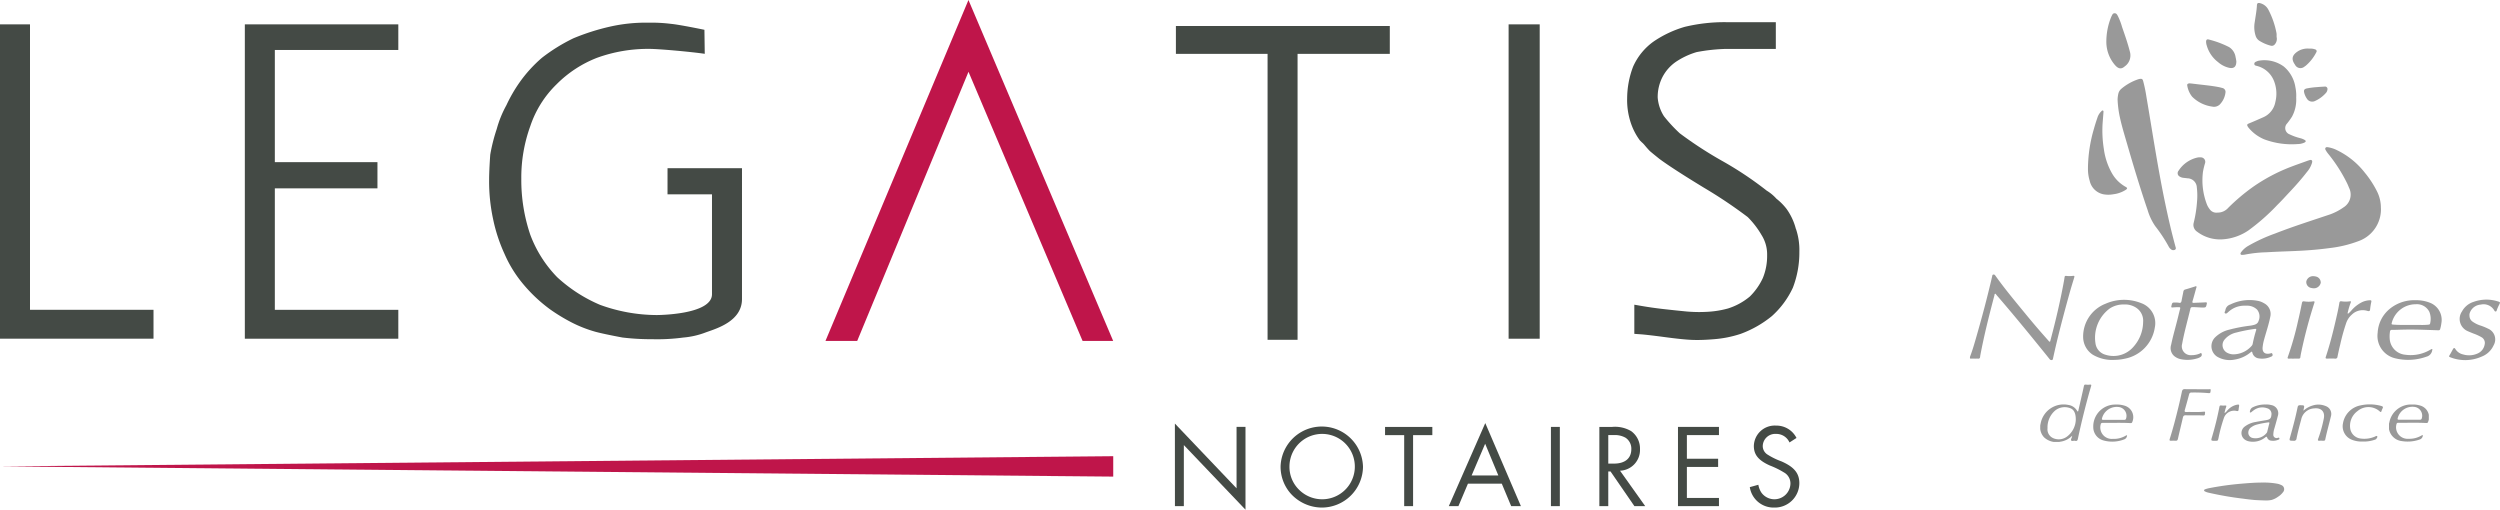 <svg xmlns="http://www.w3.org/2000/svg" xmlns:xlink="http://www.w3.org/1999/xlink" width="294.289" height="60" viewBox="0 0 294.289 60">
  <defs>
    <clipPath id="clip-path">
      <rect id="Rectangle_1081" data-name="Rectangle 1081" width="62.413" height="58.593" fill="none"/>
    </clipPath>
    <clipPath id="clip-path-2">
      <rect id="Rectangle_1052" data-name="Rectangle 1052" width="16.538" height="12.685" fill="none"/>
    </clipPath>
    <clipPath id="clip-path-3">
      <rect id="Rectangle_1053" data-name="Rectangle 1053" width="15.842" height="9.669" fill="none"/>
    </clipPath>
    <clipPath id="clip-path-4">
      <rect id="Rectangle_1054" data-name="Rectangle 1054" width="6.857" height="20.176" fill="none"/>
    </clipPath>
    <clipPath id="clip-path-5">
      <rect id="Rectangle_1055" data-name="Rectangle 1055" width="6.89" height="9.869" fill="none"/>
    </clipPath>
    <clipPath id="clip-path-6">
      <rect id="Rectangle_1056" data-name="Rectangle 1056" width="12.321" height="10.069" fill="none"/>
    </clipPath>
    <clipPath id="clip-path-7">
      <rect id="Rectangle_1057" data-name="Rectangle 1057" width="8.48" height="7.069" fill="none"/>
    </clipPath>
    <clipPath id="clip-path-8">
      <rect id="Rectangle_1058" data-name="Rectangle 1058" width="7.197" height="7.063" fill="none"/>
    </clipPath>
    <clipPath id="clip-path-9">
      <rect id="Rectangle_1059" data-name="Rectangle 1059" width="4.605" height="9.915" fill="none"/>
    </clipPath>
    <clipPath id="clip-path-10">
      <rect id="Rectangle_1060" data-name="Rectangle 1060" width="7.523" height="7.028" fill="none"/>
    </clipPath>
    <clipPath id="clip-path-11">
      <rect id="Rectangle_1061" data-name="Rectangle 1061" width="9.421" height="2.135" fill="none"/>
    </clipPath>
    <clipPath id="clip-path-12">
      <rect id="Rectangle_1062" data-name="Rectangle 1062" width="5.985" height="7.119" fill="none"/>
    </clipPath>
    <clipPath id="clip-path-13">
      <rect id="Rectangle_1063" data-name="Rectangle 1063" width="4.257" height="8.672" fill="none"/>
    </clipPath>
    <clipPath id="clip-path-14">
      <rect id="Rectangle_1064" data-name="Rectangle 1064" width="2.844" height="6.489" fill="none"/>
    </clipPath>
    <clipPath id="clip-path-15">
      <rect id="Rectangle_1065" data-name="Rectangle 1065" width="5.378" height="6.873" fill="none"/>
    </clipPath>
    <clipPath id="clip-path-16">
      <rect id="Rectangle_1066" data-name="Rectangle 1066" width="6.008" height="6.754" fill="none"/>
    </clipPath>
    <clipPath id="clip-path-17">
      <rect id="Rectangle_1067" data-name="Rectangle 1067" width="2.633" height="5.052" fill="none"/>
    </clipPath>
    <clipPath id="clip-path-18">
      <rect id="Rectangle_1068" data-name="Rectangle 1068" width="3.165" height="6.751" fill="none"/>
    </clipPath>
    <clipPath id="clip-path-19">
      <rect id="Rectangle_1069" data-name="Rectangle 1069" width="4.514" height="2.746" fill="none"/>
    </clipPath>
    <clipPath id="clip-path-20">
      <rect id="Rectangle_1070" data-name="Rectangle 1070" width="4.904" height="4.258" fill="none"/>
    </clipPath>
    <clipPath id="clip-path-21">
      <rect id="Rectangle_1071" data-name="Rectangle 1071" width="4.847" height="6.077" fill="none"/>
    </clipPath>
    <clipPath id="clip-path-22">
      <rect id="Rectangle_1072" data-name="Rectangle 1072" width="4.468" height="4.394" fill="none"/>
    </clipPath>
    <clipPath id="clip-path-23">
      <rect id="Rectangle_1073" data-name="Rectangle 1073" width="3.564" height="3.378" fill="none"/>
    </clipPath>
    <clipPath id="clip-path-24">
      <rect id="Rectangle_1074" data-name="Rectangle 1074" width="4.684" height="4.372" fill="none"/>
    </clipPath>
    <clipPath id="clip-path-25">
      <rect id="Rectangle_1075" data-name="Rectangle 1075" width="4.686" height="4.366" fill="none"/>
    </clipPath>
    <clipPath id="clip-path-26">
      <rect id="Rectangle_1076" data-name="Rectangle 1076" width="4.734" height="4.376" fill="none"/>
    </clipPath>
    <clipPath id="clip-path-27">
      <rect id="Rectangle_1077" data-name="Rectangle 1077" width="2.826" height="2.296" fill="none"/>
    </clipPath>
    <clipPath id="clip-path-28">
      <rect id="Rectangle_1078" data-name="Rectangle 1078" width="3.269" height="4.267" fill="none"/>
    </clipPath>
    <clipPath id="clip-path-29">
      <rect id="Rectangle_1079" data-name="Rectangle 1079" width="2.76" height="1.77" fill="none"/>
    </clipPath>
    <clipPath id="clip-path-30">
      <rect id="Rectangle_1080" data-name="Rectangle 1080" width="1.712" height="1.424" fill="none"/>
    </clipPath>
  </defs>
  <g id="logo" transform="translate(2170 -1097)">
    <path id="Tracé_603" data-name="Tracé 603" d="M321.965,10.4h10.791V44.064h3.531V10.4h10.858V7.126h-25.18Z" transform="translate(-2353.543 1092.938)" fill="#444a45"/>
    <path id="Tracé_604" data-name="Tracé 604" d="M0,6.673v37H18.07v-3.4H3.531V6.673Z" transform="translate(-2170 1093.195)" fill="#444a45"/>
    <path id="Tracé_605" data-name="Tracé 605" d="M67.033,43.677H85.1v-3.4H70.564v-14.3h12.08V22.893H70.564V9.687H85.1V6.673H67.033Z" transform="translate(-2208.212 1093.195)" fill="#444a45"/>
    <path id="Tracé_606" data-name="Tracé 606" d="M242.851,0,226.019,40.132h3.736l13.1-31.681,13.224,31.2.208.485h3.6Z" transform="translate(-2298.848 1097)" fill="#bf154a"/>
    <rect id="Rectangle_1050" data-name="Rectangle 1050" width="3.66" height="37.004" transform="translate(-1992.413 1099.868)" fill="#444a45"/>
    <path id="Tracé_607" data-name="Tracé 607" d="M465.383,30.415a7.07,7.07,0,0,0-1.1-2.363,6.769,6.769,0,0,0-1.191-1.2,5.057,5.057,0,0,0-1.144-.95,40.9,40.9,0,0,0-5.245-3.5,46.313,46.313,0,0,1-4.991-3.25,17.581,17.581,0,0,1-1.86-2.01,4.754,4.754,0,0,1-.737-2.194,5.116,5.116,0,0,1,.563-2.421,4.991,4.991,0,0,1,1.538-1.761,8.888,8.888,0,0,1,2.477-1.172,20.949,20.949,0,0,1,3.479-.376h5.848V6.07h-5.848a20,20,0,0,0-4.88.552,12.9,12.9,0,0,0-3.673,1.735,7.233,7.233,0,0,0-2.4,2.95,10.643,10.643,0,0,0-.7,3.7,8.445,8.445,0,0,0,.35,2.662,7.385,7.385,0,0,0,1.152,2.322l.2.2a2.767,2.767,0,0,1,.389.4c.257.306.459.529.578.646.047.047.415.356,1.139.934,1.012.747,2.711,1.85,5.2,3.367a54.937,54.937,0,0,1,5.181,3.471,10.251,10.251,0,0,1,1.637,2.127,4.25,4.25,0,0,1,.651,2.35,6.85,6.85,0,0,1-.5,2.693,7.391,7.391,0,0,1-1.538,2.189,7.542,7.542,0,0,1-2.555,1.4,11.142,11.142,0,0,1-2.319.389,16.721,16.721,0,0,1-2.581-.031q-1.319-.128-2.734-.288c-.929-.106-1.754-.226-2.472-.35l-.934-.161v3.432l.739.052c.592.044,1.51.153,2.763.319q1.942.264,3.061.329c.262.015.545.023.846.023.578,0,1.23-.031,1.951-.091a13.155,13.155,0,0,0,3.142-.625,12.682,12.682,0,0,0,3.694-2.1,10.325,10.325,0,0,0,2.467-3.336,11.5,11.5,0,0,0,.765-4.234,7.751,7.751,0,0,0-.4-2.687" transform="translate(-2423.978 1093.54)" fill="#444a45"/>
    <path id="Tracé_608" data-name="Tracé 608" d="M154.923,26.425h5.235V38.18c0,2.452-6.507,2.452-6.507,2.452a19.665,19.665,0,0,1-6.668-1.2,17.553,17.553,0,0,1-5.045-3.253,14.333,14.333,0,0,1-3.17-5,20.033,20.033,0,0,1-1.056-6.589,17.751,17.751,0,0,1,1.059-6.2,12.323,12.323,0,0,1,3.1-4.929,13.714,13.714,0,0,1,4.752-3.11A17.6,17.6,0,0,1,152.747,9.3c1.224,0,5.049.356,6.559.581l-.038-2.828s-2.944-.61-3.945-.7a18.631,18.631,0,0,0-2.641-.138,19.17,19.17,0,0,0-4.56.472,26.318,26.318,0,0,0-4.267,1.362,20.755,20.755,0,0,0-3.715,2.3,16.037,16.037,0,0,0-2.657,2.931,17.41,17.41,0,0,0-1.525,2.651,12.7,12.7,0,0,0-1.138,2.8,20.587,20.587,0,0,0-.765,3.022c-.091,1.315-.132,2.3-.132,2.962a21.141,21.141,0,0,0,.467,4.615,19,19,0,0,0,1.344,4.1,14.538,14.538,0,0,0,2.244,3.611,17.763,17.763,0,0,0,3.115,2.915,21.343,21.343,0,0,0,2.558,1.554,15.056,15.056,0,0,0,2.82,1.1c.659.174,1.688.394,3.139.666a28.485,28.485,0,0,0,3.528.2,23.055,23.055,0,0,0,3.637-.195,9.657,9.657,0,0,0,2.7-.625c1.3-.461,4.215-1.323,4.215-3.909V23.346h-8.765Z" transform="translate(-2246.346 1093.454)" fill="#444a45"/>
    <path id="Tracé_609" data-name="Tracé 609" d="M131.045,127.309,0,126.107l131.045-1.2Z" transform="translate(-2170 1025.795)" fill="#bf154a"/>
    <path id="Tracé_610" data-name="Tracé 610" d="M321.689,115.974l7.259,7.622v-7.23H330v9.747l-7.257-7.608v7.188h-1.049Z" transform="translate(-2353.386 1030.886)" fill="#444a45"/>
    <path id="Tracé_611" data-name="Tracé 611" d="M360.326,121.352a4.858,4.858,0,0,1-4.894,4.825,4.976,4.976,0,0,1-3.608-1.636,4.773,4.773,0,0,1-1.2-3.245,4.853,4.853,0,0,1,9.7.055m-8.655-.055a3.756,3.756,0,0,0,1.188,2.839,3.848,3.848,0,1,0-1.188-2.839" transform="translate(-2369.879 1030.571)" fill="#444a45"/>
    <path id="Tracé_612" data-name="Tracé 612" d="M382.529,126.213h-1.048v-8.362h-2.252v-.965h5.566v.965h-2.266Z" transform="translate(-2386.187 1030.367)" fill="#444a45"/>
    <path id="Tracé_613" data-name="Tracé 613" d="M398.938,122.976l-1.119,2.643h-1.132l4.293-9.776,4.195,9.776h-1.146l-1.105-2.643Zm2.028-4.7-1.594,3.734h3.146Z" transform="translate(-2396.14 1030.961)" fill="#444a45"/>
    <rect id="Rectangle_1051" data-name="Rectangle 1051" width="1.049" height="9.327" transform="translate(-1987.432 1147.253)" fill="#444a45"/>
    <path id="Tracé_614" data-name="Tracé 614" d="M443.307,126.213h-1.273l-2.812-4.084h-.265v4.084h-1.049v-9.327h1.51a3.732,3.732,0,0,1,2.237.5,2.522,2.522,0,0,1,1.036,2.112,2.442,2.442,0,0,1-2.35,2.544Zm-3.692-5.006c1.314,0,2.056-.615,2.056-1.706a1.538,1.538,0,0,0-.685-1.343,2.555,2.555,0,0,0-1.413-.307h-.615v3.356Z" transform="translate(-2419.639 1030.367)" fill="#444a45"/>
    <path id="Tracé_615" data-name="Tracé 615" d="M460.479,117.851v2.783h3.678v.965h-3.678v3.65h3.776v.964h-4.824v-9.327h4.824v.965Z" transform="translate(-2431.907 1030.367)" fill="#444a45"/>
    <path id="Tracé_616" data-name="Tracé 616" d="M483.768,118.514a1.688,1.688,0,0,0-1.608-1.007,1.462,1.462,0,0,0-1.539,1.441,1.181,1.181,0,0,0,.587,1.006,8.188,8.188,0,0,0,1.609.784c1.5.657,2.112,1.4,2.112,2.572a2.885,2.885,0,0,1-2.965,2.867,2.827,2.827,0,0,1-2.867-2.405l1.007-.279a2.356,2.356,0,0,0,.377.951,1.889,1.889,0,0,0,3.4-1.077,1.474,1.474,0,0,0-.769-1.328,9.974,9.974,0,0,0-1.65-.811c-1.343-.6-1.889-1.273-1.889-2.294a2.459,2.459,0,0,1,2.615-2.405,2.644,2.644,0,0,1,2.406,1.454Z" transform="translate(-2443.118 1030.571)" fill="#444a45"/>
    <g id="Groupe_779" data-name="Groupe 779" transform="translate(-1938.124 1097.346)">
      <g id="Groupe_778" data-name="Groupe 778" transform="translate(0 0)" clip-path="url(#clip-path)">
        <g id="Groupe_693" data-name="Groupe 693" transform="translate(31.863 16.969)" opacity="0.4">
          <g id="Groupe_692" data-name="Groupe 692">
            <g id="Groupe_691" data-name="Groupe 691" clip-path="url(#clip-path-2)">
              <path id="Tracé_617" data-name="Tracé 617" d="M629.984,47.48a3.98,3.98,0,0,1-2.7,3.884,14.078,14.078,0,0,1-3.37.8c-1.5.206-3.013.307-4.528.363-.972.036-1.945.074-2.917.13a15.049,15.049,0,0,0-2.485.272,1.678,1.678,0,0,1-.3.032c-.078,0-.171.018-.216-.069s0-.171.055-.243a2.723,2.723,0,0,1,.81-.731,19.5,19.5,0,0,1,3.188-1.47c2.041-.8,4.128-1.462,6.2-2.16a6.533,6.533,0,0,0,1.844-.91,1.771,1.771,0,0,0,.661-2.317c-.073-.184-.146-.368-.235-.544a18.336,18.336,0,0,0-2.228-3.468,3.024,3.024,0,0,1-.261-.379c-.056-.093-.117-.2-.043-.308s.2-.083.3-.069a3.6,3.6,0,0,1,1.02.33,9.248,9.248,0,0,1,3.293,2.648,11.573,11.573,0,0,1,1.43,2.182,4.292,4.292,0,0,1,.475,2.032" transform="translate(-613.448 -40.274)"/>
            </g>
          </g>
        </g>
        <g id="Groupe_696" data-name="Groupe 696" transform="translate(24.469 18.168)" opacity="0.4">
          <g id="Groupe_695" data-name="Groupe 695">
            <g id="Groupe_694" data-name="Groupe 694" clip-path="url(#clip-path-3)">
              <path id="Tracé_618" data-name="Tracé 618" d="M600.909,49.573a1.636,1.636,0,0,0,1.279-.546,23.128,23.128,0,0,1,2.985-2.517,20.619,20.619,0,0,1,4.4-2.321c.622-.239,1.252-.457,1.878-.684.09-.033.18-.064.271-.09s.219-.085.312.006.049.22.02.332a2.9,2.9,0,0,1-.576,1.028c-.65.841-1.352,1.635-2.082,2.407-.467.495-.92,1.005-1.409,1.479a24.435,24.435,0,0,1-3.4,3,6.083,6.083,0,0,1-3.082,1.057,4.46,4.46,0,0,1-2.965-.9.956.956,0,0,1-.4-1.061,14.514,14.514,0,0,0,.387-2.448,7.945,7.945,0,0,0-.02-1.688,1.119,1.119,0,0,0-1.1-1.089c-.152-.022-.305-.036-.458-.055a1.013,1.013,0,0,1-.455-.149.446.446,0,0,1-.142-.683,3.585,3.585,0,0,1,2.207-1.555,1.55,1.55,0,0,1,.415-.025.525.525,0,0,1,.5.686,8.421,8.421,0,0,0-.246,1.024,7.892,7.892,0,0,0,.476,3.859,2.3,2.3,0,0,0,.311.529.943.943,0,0,0,.889.408" transform="translate(-596.25 -43.062)"/>
            </g>
          </g>
        </g>
        <g id="Groupe_699" data-name="Groupe 699" transform="translate(17.396 8.932)" opacity="0.4">
          <g id="Groupe_698" data-name="Groupe 698">
            <g id="Groupe_697" data-name="Groupe 697" clip-path="url(#clip-path-4)">
              <path id="Tracé_619" data-name="Tracé 619" d="M579.8,24.045a3.651,3.651,0,0,1,.1-.767,1.084,1.084,0,0,1,.343-.527,6.076,6.076,0,0,1,1.978-1.116.975.975,0,0,1,.192-.046c.256-.034.326.009.4.261a16.865,16.865,0,0,1,.375,1.806c.713,4.171,1.336,8.359,2.2,12.5.36,1.728.753,3.449,1.219,5.152.038.139.116.291-.056.393a.409.409,0,0,1-.471-.061.9.9,0,0,1-.265-.319,17.534,17.534,0,0,0-1.583-2.4,6.6,6.6,0,0,1-.891-1.876c-.887-2.6-1.676-5.231-2.44-7.869-.322-1.111-.664-2.218-.891-3.354a12.117,12.117,0,0,1-.208-1.78" transform="translate(-579.799 -21.578)"/>
            </g>
          </g>
        </g>
        <g id="Groupe_702" data-name="Groupe 702" transform="translate(32.652 6.768)" opacity="0.4">
          <g id="Groupe_701" data-name="Groupe 701">
            <g id="Groupe_700" data-name="Groupe 700" clip-path="url(#clip-path-5)">
              <path id="Tracé_620" data-name="Tracé 620" d="M621.052,20.9a4.193,4.193,0,0,1-.493,2.266,8.9,8.9,0,0,1-.574.8.782.782,0,0,0,.286,1.278,6.4,6.4,0,0,0,1.259.453,2.186,2.186,0,0,1,.51.2c.184.11.179.218-.012.317a1.928,1.928,0,0,1-.811.178,9.2,9.2,0,0,1-3.907-.551,4.776,4.776,0,0,1-1.844-1.35,1.1,1.1,0,0,1-.1-.142c-.131-.209-.108-.289.119-.382.556-.227,1.105-.47,1.654-.713a2.422,2.422,0,0,0,1.454-1.781,4.07,4.07,0,0,0-.158-2.523,2.928,2.928,0,0,0-2.01-1.757c-.131-.037-.293-.047-.3-.233s.14-.245.274-.3a.969.969,0,0,1,.293-.088,3.862,3.862,0,0,1,2.912.7,3.965,3.965,0,0,1,1.359,2.443,4.865,4.865,0,0,1,.093,1.181" transform="translate(-615.284 -16.547)"/>
            </g>
          </g>
        </g>
        <g id="Groupe_705" data-name="Groupe 705" transform="translate(0 31.971)" opacity="0.4">
          <g id="Groupe_704" data-name="Groupe 704">
            <g id="Groupe_703" data-name="Groupe 703" clip-path="url(#clip-path-6)">
              <path id="Tracé_621" data-name="Tracé 621" d="M539.914,85.066c-.132,0-.264-.007-.4,0-.188.013-.212-.065-.151-.223.27-.7.478-1.415.685-2.132.7-2.42,1.35-4.851,1.915-7.306.021-.092.012-.216.153-.237.124-.019.183.062.245.149,1.126,1.583,2.375,3.069,3.606,4.57.827,1.008,1.678,2,2.544,2.97.019.022.037.046.058.066.058.053.1.16.178.146s.076-.13.095-.2c.608-2.278,1.145-4.572,1.57-6.891.032-.172.057-.346.085-.519.017-.1.066-.145.181-.133a3.11,3.11,0,0,0,.789,0c.193-.029.211.032.16.2-.195.637-.392,1.274-.569,1.916-.7,2.526-1.376,5.057-1.927,7.62-.018.082-.038.157-.139.172a.269.269,0,0,1-.266-.117q-.473-.593-.952-1.181c-1.738-2.146-3.491-4.279-5.3-6.369-.045-.052-.078-.153-.156-.134s-.066.122-.084.189c-.619,2.342-1.213,4.691-1.661,7.073-.011.058-.017.116-.024.174-.015.138-.079.21-.23.2s-.278,0-.417,0" transform="translate(-539.337 -75.167)"/>
            </g>
          </g>
        </g>
        <g id="Groupe_708" data-name="Groupe 708" transform="translate(13.333 34.948)" opacity="0.4">
          <g id="Groupe_707" data-name="Groupe 707">
            <g id="Groupe_706" data-name="Groupe 706" clip-path="url(#clip-path-7)">
              <path id="Tracé_622" data-name="Tracé 622" d="M574.093,89.159a4.515,4.515,0,0,1-2.618-.618,2.508,2.508,0,0,1-1.117-2.019,4.141,4.141,0,0,1,2.654-3.978,5.406,5.406,0,0,1,4.173-.066,2.5,2.5,0,0,1,1.609,2.878,4.406,4.406,0,0,1-3.534,3.665,5.619,5.619,0,0,1-1.166.138m1.075-6.52a2.944,2.944,0,0,0-1.66.456,4.275,4.275,0,0,0-1.705,4.079,1.612,1.612,0,0,0,1.173,1.378,3.1,3.1,0,0,0,3.328-.961,4.428,4.428,0,0,0,1.113-2.893,1.824,1.824,0,0,0-.732-1.616,2.38,2.38,0,0,0-1.518-.444" transform="translate(-570.348 -82.091)"/>
            </g>
          </g>
        </g>
        <g id="Groupe_711" data-name="Groupe 711" transform="translate(28.448 34.97)" opacity="0.4">
          <g id="Groupe_710" data-name="Groupe 710">
            <g id="Groupe_709" data-name="Groupe 709" clip-path="url(#clip-path-8)">
              <path id="Tracé_623" data-name="Tracé 623" d="M609.435,82.81a2.759,2.759,0,0,0-1.942.74c-.116.092-.242.264-.394.151-.115-.086.031-.239.046-.365a.822.822,0,0,1,.58-.666,5.16,5.16,0,0,1,3.316-.415,2.19,2.19,0,0,1,.649.264,1.417,1.417,0,0,1,.736,1.617c-.173.885-.469,1.738-.707,2.606a5.18,5.18,0,0,0-.193.99c-.045.605.329.836.9.7.106-.025.2-.1.256.074a.2.2,0,0,1-.131.292,2.449,2.449,0,0,1-1.476.216.877.877,0,0,1-.754-.677c-.038-.152-.082-.134-.184-.055a3.889,3.889,0,0,1-1.914.876,2.922,2.922,0,0,1-2.053-.35,1.468,1.468,0,0,1-.233-2.27,3.556,3.556,0,0,1,1.636-.9,18.434,18.434,0,0,1,2.521-.48c.072-.01.144-.023.216-.038.324-.067.639-.154.745-.524a1.284,1.284,0,0,0-.181-1.327,1.667,1.667,0,0,0-1.068-.459,3,3,0,0,0-.373,0m-1.388,5.73a2.907,2.907,0,0,0,2.209-1.018.52.52,0,0,0,.113-.258,14.6,14.6,0,0,1,.394-1.55c.058-.172-.018-.193-.157-.17a18.448,18.448,0,0,0-2.192.432,2.457,2.457,0,0,0-1.392.859,1.016,1.016,0,0,0,.324,1.511,1.631,1.631,0,0,0,.7.194" transform="translate(-605.507 -82.142)"/>
            </g>
          </g>
        </g>
        <g id="Groupe_714" data-name="Groupe 714" transform="translate(13.906 12.661)" opacity="0.4">
          <g id="Groupe_713" data-name="Groupe 713">
            <g id="Groupe_712" data-name="Groupe 712" clip-path="url(#clip-path-9)">
              <path id="Tracé_624" data-name="Tracé 624" d="M571.686,36.988a16.969,16.969,0,0,1,.709-4.6c.117-.431.256-.856.4-1.28a1.776,1.776,0,0,1,.466-.761c.052-.049.1-.123.185-.089s.069.123.065.193c-.029.431-.066.861-.1,1.291a13.524,13.524,0,0,0,.146,3.042,7.862,7.862,0,0,0,.978,2.9,4.189,4.189,0,0,0,1.579,1.552c.227.125.233.21.021.357a3.5,3.5,0,0,1-1.479.521,3.2,3.2,0,0,1-1.158,0,2.071,2.071,0,0,1-1.61-1.595,4.735,4.735,0,0,1-.2-1.531" transform="translate(-571.682 -30.252)"/>
            </g>
          </g>
        </g>
        <g id="Groupe_717" data-name="Groupe 717" transform="translate(48.003 34.993)" opacity="0.4">
          <g id="Groupe_716" data-name="Groupe 716">
            <g id="Groupe_715" data-name="Groupe 715" clip-path="url(#clip-path-10)">
              <path id="Tracé_625" data-name="Tracé 625" d="M655.425,82.2a4.359,4.359,0,0,1,1.74.3,2.163,2.163,0,0,1,1.332,2.42,3.938,3.938,0,0,1-.138.665.182.182,0,0,1-.2.154q-.965-.035-1.931-.066-1.35-.045-2.7,0c-.278.01-.556.018-.835.016a.208.208,0,0,0-.244.21,3.809,3.809,0,0,0-.023.942,2.016,2.016,0,0,0,1.84,1.775,4.5,4.5,0,0,0,2.877-.558c.045-.025.089-.05.135-.073s.093-.062.141-.025.01.1,0,.142a.9.9,0,0,1-.673.742,6.4,6.4,0,0,1-3.7.187A2.708,2.708,0,0,1,651,86.028a3.9,3.9,0,0,1,1.426-2.816,4.525,4.525,0,0,1,2.995-1.014m-.528,2.91c.433,0,.741,0,1.049,0a7.709,7.709,0,0,0,1.031-.031c.088-.013.177-.022.2-.138a2.245,2.245,0,0,0-.091-1.379,1.638,1.638,0,0,0-1.6-.887,2.911,2.911,0,0,0-2.827,2.212c-.046.184.053.172.17.182.731.062,1.463.033,2.07.042" transform="translate(-650.991 -82.197)"/>
            </g>
          </g>
        </g>
        <g id="Groupe_720" data-name="Groupe 720" transform="translate(27.581 56.458)" opacity="0.4">
          <g id="Groupe_719" data-name="Groupe 719">
            <g id="Groupe_718" data-name="Groupe 718" clip-path="url(#clip-path-11)">
              <path id="Tracé_626" data-name="Tracé 626" d="M610.371,132.125a8.6,8.6,0,0,1,1.727.134,1.72,1.72,0,0,1,.458.152.522.522,0,0,1,.218.851,2.106,2.106,0,0,1-.58.531,2.346,2.346,0,0,1-1.432.465,24.752,24.752,0,0,1-2.646-.234,38.854,38.854,0,0,1-4.089-.705,1.648,1.648,0,0,1-.415-.141c-.056-.031-.131-.055-.123-.137s.074-.109.135-.13a3.345,3.345,0,0,1,.4-.116,35.064,35.064,0,0,1,3.892-.541c.795-.068,1.59-.131,2.454-.129" transform="translate(-603.489 -132.123)"/>
            </g>
          </g>
        </g>
        <g id="Groupe_723" data-name="Groupe 723" transform="translate(56.428 34.926)" opacity="0.4">
          <g id="Groupe_722" data-name="Groupe 722">
            <g id="Groupe_721" data-name="Groupe 721" clip-path="url(#clip-path-12)">
              <path id="Tracé_627" data-name="Tracé 627" d="M672.98,83.916a.825.825,0,0,0,.363.713,3.388,3.388,0,0,0,.983.478,6.8,6.8,0,0,1,.831.345,1.375,1.375,0,0,1,.662,1.964,2.557,2.557,0,0,1-1.426,1.337,4.758,4.758,0,0,1-3.6.1c-.265-.1-.26-.106-.113-.349.125-.206.232-.423.352-.633.1-.172.182-.18.285-.015a1.432,1.432,0,0,0,.914.635,2.444,2.444,0,0,0,1.675-.1,1.406,1.406,0,0,0,.858-1.067.77.77,0,0,0-.375-.862,5.285,5.285,0,0,0-.9-.415c-.23-.093-.464-.181-.69-.285a1.564,1.564,0,0,1-.7-2.34,2.361,2.361,0,0,1,1.341-1.112,4.438,4.438,0,0,1,2.886-.059c.282.087.285.107.157.362a4.584,4.584,0,0,0-.289.664c-.022.07-.04.147-.13.159s-.134-.065-.175-.136a1.449,1.449,0,0,0-1.59-.675,1.468,1.468,0,0,0-1.274.944.823.823,0,0,0-.052.345" transform="translate(-670.585 -82.04)"/>
            </g>
          </g>
        </g>
        <g id="Groupe_726" data-name="Groupe 726" transform="translate(23.655 33.344)" opacity="0.4">
          <g id="Groupe_725" data-name="Groupe 725">
            <g id="Groupe_724" data-name="Groupe 724" clip-path="url(#clip-path-13)">
              <path id="Tracé_628" data-name="Tracé 628" d="M598.016,80.871c-.366-.01-.73-.053-1.1-.044a.214.214,0,0,0-.245.187c-.327,1.381-.722,2.746-.975,4.145a1.044,1.044,0,0,0,1.075,1.321,2.452,2.452,0,0,0,.965-.174c.077-.028.192-.139.243-.018a.3.3,0,0,1-.086.378,1.364,1.364,0,0,1-.44.2,3.89,3.89,0,0,1-1.953.078,1.767,1.767,0,0,1-.758-.38,1.249,1.249,0,0,1-.343-1.291c.232-1.111.558-2.2.824-3.3.077-.32.156-.64.239-.959.034-.133,0-.188-.145-.182a6.89,6.89,0,0,0-.724.032c-.138.02-.2-.01-.159-.18.108-.41.1-.413.523-.4a1.712,1.712,0,0,1,.35.025c.212.052.291-.037.325-.234.062-.36.145-.717.211-1.077a.289.289,0,0,1,.231-.254c.366-.1.728-.223,1.093-.332.067-.02.146-.08.205-.025s0,.136-.018.2c-.141.508-.277,1.017-.428,1.522-.051.17-.016.221.162.212.446-.025.893-.03,1.338-.059.164-.011.211.019.171.19-.1.424-.092.426-.585.419" transform="translate(-594.358 -78.361)"/>
            </g>
          </g>
        </g>
        <g id="Groupe_729" data-name="Groupe 729" transform="translate(16.074 1.212)" opacity="0.4">
          <g id="Groupe_728" data-name="Groupe 728">
            <g id="Groupe_727" data-name="Groupe 727" clip-path="url(#clip-path-14)">
              <path id="Tracé_629" data-name="Tracé 629" d="M576.724,6.862a7.763,7.763,0,0,1,.553-2.756,1.042,1.042,0,0,1,.045-.1c.088-.165.142-.382.376-.381s.311.2.4.363a7.341,7.341,0,0,1,.475,1.25c.342.989.69,1.974.943,2.993a1.579,1.579,0,0,1-.637,1.657c-.4.353-.738.273-1.1-.12a4.184,4.184,0,0,1-1.054-2.905" transform="translate(-576.724 -3.624)"/>
            </g>
          </g>
        </g>
        <g id="Groupe_732" data-name="Groupe 732" transform="translate(41.9 35.001)" opacity="0.4">
          <g id="Groupe_731" data-name="Groupe 731">
            <g id="Groupe_730" data-name="Groupe 730" clip-path="url(#clip-path-15)">
              <path id="Tracé_630" data-name="Tracé 630" d="M639.417,83.8a2.513,2.513,0,0,0,.421-.409,3.971,3.971,0,0,1,1.3-.988,2.526,2.526,0,0,1,.853-.191c.141-.008.2.039.168.193a8.1,8.1,0,0,0-.145.91c-.025.235-.207.183-.356.139a1.827,1.827,0,0,0-1.791.449,2.338,2.338,0,0,0-.665.994,23.616,23.616,0,0,0-.7,2.518c-.119.475-.224.955-.323,1.435a.243.243,0,0,1-.3.232c-.307-.016-.615-.01-.923,0-.165,0-.206-.047-.153-.207.462-1.391.825-2.81,1.154-4.237.159-.692.325-1.383.435-2.084.025-.163.079-.246.266-.216a3.293,3.293,0,0,0,.962,0c.147-.02.167.024.117.153a7.79,7.79,0,0,0-.333,1.092c-.015.069-.053.137,0,.222" transform="translate(-636.795 -82.215)"/>
            </g>
          </g>
        </g>
        <g id="Groupe_735" data-name="Groupe 735" transform="translate(8.29 44.924)" opacity="0.4">
          <g id="Groupe_734" data-name="Groupe 734">
            <g id="Groupe_733" data-name="Groupe 733" clip-path="url(#clip-path-16)">
              <path id="Tracé_631" data-name="Tracé 631" d="M562.384,111.318a2.427,2.427,0,0,1-1.408.705,2.137,2.137,0,0,1-1.9-.514,1.721,1.721,0,0,1-.41-1.614,2.746,2.746,0,0,1,3.273-2.2,1.421,1.421,0,0,1,1,.653c.027.046.044.126.117.106.053-.015.049-.085.06-.134.216-.942.437-1.883.643-2.828.036-.168.094-.218.263-.191a1.523,1.523,0,0,0,.438,0c.169-.024.192.037.151.18-.125.429-.251.858-.367,1.289-.437,1.62-.84,3.249-1.185,4.89-.044.211-.11.322-.342.257-.151-.042-.359.092-.45-.042-.079-.117.067-.285.094-.435.007-.041.016-.083.024-.124m.422-1.91c0-.763-.235-1.2-.694-1.342a1.776,1.776,0,0,0-1.841.382,2.61,2.61,0,0,0-.792,1.983,1.131,1.131,0,0,0,.66,1.171,1.618,1.618,0,0,0,1.612-.167,2.587,2.587,0,0,0,1.056-2.027" transform="translate(-558.62 -105.296)"/>
            </g>
          </g>
        </g>
        <g id="Groupe_738" data-name="Groupe 738" transform="translate(33.496)" opacity="0.4">
          <g id="Groupe_737" data-name="Groupe 737">
            <g id="Groupe_736" data-name="Groupe 736" clip-path="url(#clip-path-17)">
              <path id="Tracé_632" data-name="Tracé 632" d="M619.875,4.832a.976.976,0,0,1-.257.89.445.445,0,0,1-.426.117,4.7,4.7,0,0,1-1.383-.6,1.083,1.083,0,0,1-.4-.537,3.318,3.318,0,0,1-.115-1.647c.093-.659.224-1.313.257-1.98.012-.244.14-.323.4-.237a1.511,1.511,0,0,1,.939.745,9.781,9.781,0,0,1,.955,2.726,1.151,1.151,0,0,1,.023.152c0,.124,0,.249,0,.373" transform="translate(-617.248 -0.804)"/>
            </g>
          </g>
        </g>
        <g id="Groupe_741" data-name="Groupe 741" transform="translate(37.413 35.126)" opacity="0.4">
          <g id="Groupe_740" data-name="Groupe 740">
            <g id="Groupe_739" data-name="Groupe 739" clip-path="url(#clip-path-18)">
              <path id="Tracé_633" data-name="Tracé 633" d="M627.067,89.251c-.183,0-.366-.005-.549,0-.16.006-.191-.054-.138-.2a35.656,35.656,0,0,0,1.2-4.22c.169-.7.317-1.414.461-2.123.034-.169.1-.226.264-.2a3.353,3.353,0,0,0,1.049,0c.174-.028.2.031.145.191a57.043,57.043,0,0,0-1.533,5.766c-.043.2-.082.4-.108.6a.18.18,0,0,1-.218.182c-.19-.007-.38,0-.571,0Z" transform="translate(-626.357 -82.505)"/>
            </g>
          </g>
        </g>
        <g id="Groupe_744" data-name="Groupe 744" transform="translate(25.589 9.467)" opacity="0.4">
          <g id="Groupe_743" data-name="Groupe 743">
            <g id="Groupe_742" data-name="Groupe 742" clip-path="url(#clip-path-19)">
              <path id="Tracé_634" data-name="Tracé 634" d="M601.865,25.568a4.126,4.126,0,0,1-2.424-1.172,2.8,2.8,0,0,1-.576-1.311c-.051-.178.111-.282.359-.255.356.038.712.083,1.068.124.756.089,1.514.163,2.262.309.136.027.272.059.406.1a.47.47,0,0,1,.4.562,2.421,2.421,0,0,1-.678,1.4,1,1,0,0,1-.82.249" transform="translate(-598.855 -22.825)"/>
            </g>
          </g>
        </g>
        <g id="Groupe_747" data-name="Groupe 747" transform="translate(37.646 47.289)" opacity="0.4">
          <g id="Groupe_746" data-name="Groupe 746">
            <g id="Groupe_745" data-name="Groupe 745" clip-path="url(#clip-path-20)">
              <path id="Tracé_635" data-name="Tracé 635" d="M628.537,111.5a2.761,2.761,0,0,1,1.062-.6,2.2,2.2,0,0,1,1.545.062.98.98,0,0,1,.625,1.19c-.221.918-.483,1.826-.674,2.751-.022.11-.09.139-.189.139-.161,0-.323-.008-.483,0-.183.012-.229-.035-.162-.223a16.211,16.211,0,0,0,.668-2.41c.153-.8-.325-1.272-1.142-1.172a1.635,1.635,0,0,0-1.521,1.3c-.2.742-.4,1.485-.551,2.239a.285.285,0,0,1-.338.272c-.545-.011-.542,0-.394-.522.322-1.134.623-2.274.858-3.429.033-.163.1-.234.276-.233.557,0,.557,0,.421.542a.56.56,0,0,0,0,.092" transform="translate(-626.899 -110.797)"/>
            </g>
          </g>
        </g>
        <g id="Groupe_750" data-name="Groupe 750" transform="translate(23.518 45.468)" opacity="0.4">
          <g id="Groupe_749" data-name="Groupe 749">
            <g id="Groupe_748" data-name="Groupe 748" clip-path="url(#clip-path-21)">
              <path id="Tracé_636" data-name="Tracé 636" d="M597.24,106.566c.484,0,.967,0,1.451,0,.085,0,.236-.025.186.127-.041.123.042.362-.238.331a18.984,18.984,0,0,0-2-.071.262.262,0,0,0-.3.217q-.246.924-.508,1.843c-.051.18,0,.24.184.234.673-.021,1.347.034,2.02-.036.079-.008.216-.033.182.105s.044.352-.206.339c-.688-.034-1.377,0-2.065-.023-.211-.006-.295.073-.34.273-.188.836-.4,1.668-.585,2.5-.038.167-.109.237-.281.226a4.125,4.125,0,0,0-.505,0c-.176.009-.237-.03-.175-.224.39-1.221.71-2.463,1.013-3.709q.224-.918.416-1.843c.045-.216.131-.308.364-.3.461.017.923.005,1.384.005" transform="translate(-594.04 -106.561)"/>
            </g>
          </g>
        </g>
        <g id="Groupe_753" data-name="Groupe 753" transform="translate(31.982 47.269)" opacity="0.4">
          <g id="Groupe_752" data-name="Groupe 752">
            <g id="Groupe_751" data-name="Groupe 751" clip-path="url(#clip-path-22)">
              <path id="Tracé_637" data-name="Tracé 637" d="M616.533,110.755a2.232,2.232,0,0,1,.7.064.98.98,0,0,1,.772,1.281c-.119.483-.261.96-.395,1.439a2.639,2.639,0,0,0-.135.731.383.383,0,0,0,.5.414c.079-.014.18-.085.214.055.031.124-.081.141-.157.172a1.51,1.51,0,0,1-.776.1.552.552,0,0,1-.5-.346c-.064-.176-.127-.122-.23-.044a2.284,2.284,0,0,1-1.853.481,1.265,1.265,0,0,1-.583-.239.95.95,0,0,1,.062-1.543,2.8,2.8,0,0,1,1.183-.5c.423-.083.85-.153,1.276-.223.464-.076.606-.209.638-.61a.69.69,0,0,0-.528-.8,1.66,1.66,0,0,0-1.472.188c-.128.084-.246.184-.368.277-.042.031-.085.068-.138.032s-.031-.077-.022-.121a.6.6,0,0,1,.368-.5,3.256,3.256,0,0,1,1.441-.311m-2,3.288a.635.635,0,0,0,.551.66,1.666,1.666,0,0,0,1.606-.6.361.361,0,0,0,.073-.156c.081-.312.151-.626.237-.936.039-.144-.007-.166-.137-.147a10.63,10.63,0,0,0-1.336.258,1.861,1.861,0,0,0-.631.3.76.76,0,0,0-.363.625" transform="translate(-613.727 -110.751)"/>
            </g>
          </g>
        </g>
        <g id="Groupe_756" data-name="Groupe 756" transform="translate(27.813 4.287)" opacity="0.4">
          <g id="Groupe_755" data-name="Groupe 755" transform="translate(0 0)">
            <g id="Groupe_754" data-name="Groupe 754" clip-path="url(#clip-path-23)">
              <path id="Tracé_638" data-name="Tracé 638" d="M607.593,13.36c0,.64-.286.874-.834.768a2.98,2.98,0,0,1-1.316-.672,3.73,3.73,0,0,1-1.336-1.963,1.481,1.481,0,0,1-.076-.474c.013-.187.111-.28.287-.232a11.128,11.128,0,0,1,2.423.9,1.667,1.667,0,0,1,.761,1.177c.05.19.072.388.092.5" transform="translate(-604.029 -10.775)"/>
            </g>
          </g>
        </g>
        <g id="Groupe_759" data-name="Groupe 759" transform="translate(14.529 47.273)" opacity="0.4">
          <g id="Groupe_758" data-name="Groupe 758">
            <g id="Groupe_757" data-name="Groupe 757" clip-path="url(#clip-path-24)">
              <path id="Tracé_639" data-name="Tracé 639" d="M577.112,114.38a.51.51,0,0,1-.355.49,3.852,3.852,0,0,1-2.521.086,1.624,1.624,0,0,1-1.1-1.517,2.583,2.583,0,0,1,2.605-2.677,3.134,3.134,0,0,1,1.065.126,1.412,1.412,0,0,1,.92,1.932c-.028.1-.1.13-.2.125-1.091-.059-2.183-.015-3.274-.028-.154,0-.226.054-.247.207a1.348,1.348,0,0,0,1.423,1.677,2.741,2.741,0,0,0,1.5-.36,1.356,1.356,0,0,1,.138-.067c.01,0,.027,0,.051.009m-1.574-1.82v0h1.206c.106,0,.2-.009.243-.136a1.044,1.044,0,0,0-.759-1.359,1.792,1.792,0,0,0-2.068,1.314c-.039.152.025.18.151.18.409,0,.818,0,1.228,0" transform="translate(-573.131 -110.758)"/>
            </g>
          </g>
        </g>
        <g id="Groupe_762" data-name="Groupe 762" transform="translate(49.347 47.272)" opacity="0.4">
          <g id="Groupe_761" data-name="Groupe 761">
            <g id="Groupe_760" data-name="Groupe 760" clip-path="url(#clip-path-25)">
              <path id="Tracé_640" data-name="Tracé 640" d="M658.1,114.377a.532.532,0,0,1-.372.5,4.2,4.2,0,0,1-2.1.186,1.729,1.729,0,0,1-1.472-2.2,2.594,2.594,0,0,1,2.5-2.109,3.242,3.242,0,0,1,1.151.131,1.417,1.417,0,0,1,.906,1.925c-.028.114-.116.129-.225.123-1.091-.055-2.182-.016-3.274-.026-.148,0-.2.064-.226.2a1.357,1.357,0,0,0,1.437,1.682,2.749,2.749,0,0,0,1.494-.371.939.939,0,0,1,.118-.058c.011,0,.028,0,.057.005m-1.573-1.817v0h1.206c.107,0,.2-.013.241-.139a1.044,1.044,0,0,0-.763-1.357,1.792,1.792,0,0,0-2.066,1.317c-.039.157.032.177.154.177h1.228" transform="translate(-654.117 -110.757)"/>
            </g>
          </g>
        </g>
        <g id="Groupe_765" data-name="Groupe 765" transform="translate(43.899 47.256)" opacity="0.4">
          <g id="Groupe_764" data-name="Groupe 764">
            <g id="Groupe_763" data-name="Groupe 763" clip-path="url(#clip-path-26)">
              <path id="Tracé_641" data-name="Tracé 641" d="M643.865,115.092a3.2,3.2,0,0,1-1.306-.193,1.7,1.7,0,0,1-1.088-1.935,2.588,2.588,0,0,1,2.057-2.123,5.024,5.024,0,0,1,2.456.066c.186.051.247.124.142.306a2.522,2.522,0,0,0-.129.327c-.037.092-.088.1-.167.033a1.989,1.989,0,0,0-2.644-.063,2.136,2.136,0,0,0-.836,2.175,1.4,1.4,0,0,0,1.191,1.053,3.149,3.149,0,0,0,1.677-.218c.091-.034.193-.147.294-.033.057.064-.1.323-.215.368a3.975,3.975,0,0,1-1.136.236c-.109.007-.219,0-.3,0" transform="translate(-641.444 -110.72)"/>
            </g>
          </g>
        </g>
        <g id="Groupe_768" data-name="Groupe 768" transform="translate(38.001 5.369)" opacity="0.4">
          <g id="Groupe_767" data-name="Groupe 767">
            <g id="Groupe_766" data-name="Groupe 766" clip-path="url(#clip-path-27)">
              <path id="Tracé_642" data-name="Tracé 642" d="M629.682,13.3a1.663,1.663,0,0,1,.7.092.22.22,0,0,1,.125.352,5.107,5.107,0,0,1-1.21,1.546,2.06,2.06,0,0,1-.178.128.714.714,0,0,1-1.111-.222l-.024-.037c-.48-.69-.266-1.168.453-1.6a2.183,2.183,0,0,1,1.245-.26" transform="translate(-627.726 -13.291)"/>
            </g>
          </g>
        </g>
        <g id="Groupe_771" data-name="Groupe 771" transform="translate(28.438 47.278)" opacity="0.4">
          <g id="Groupe_770" data-name="Groupe 770">
            <g id="Groupe_769" data-name="Groupe 769" clip-path="url(#clip-path-28)">
              <path id="Tracé_643" data-name="Tracé 643" d="M607.035,111.777a1.193,1.193,0,0,0,.308-.286,2.013,2.013,0,0,1,1.158-.706c.238-.044.277,0,.237.23-.019.115-.041.231-.049.347-.011.138-.062.193-.211.168a1.276,1.276,0,0,0-1.539.874,17.119,17.119,0,0,0-.617,2.31c-.073.32-.067.321-.4.322-.505,0-.5,0-.357-.476.331-1.116.614-2.244.838-3.387.062-.319.061-.318.372-.286a1.379,1.379,0,0,0,.219,0c.288-.018.288-.019.192.268a2.983,2.983,0,0,0-.151.618" transform="translate(-605.483 -110.77)"/>
            </g>
          </g>
        </g>
        <g id="Groupe_774" data-name="Groupe 774" transform="translate(39.338 9.847)" opacity="0.4">
          <g id="Groupe_773" data-name="Groupe 773">
            <g id="Groupe_772" data-name="Groupe 772" clip-path="url(#clip-path-29)">
              <path id="Tracé_644" data-name="Tracé 644" d="M631.783,25.476a.713.713,0,0,1-.608-.355,2.11,2.11,0,0,1-.319-.718c-.065-.279.019-.411.3-.478a9.252,9.252,0,0,1,1.215-.157c.3-.031.6-.043.9-.062a.287.287,0,0,1,.325.355.687.687,0,0,1-.164.378,3.78,3.78,0,0,1-1.332.977.744.744,0,0,1-.311.06" transform="translate(-630.835 -23.706)"/>
            </g>
          </g>
        </g>
        <g id="Groupe_777" data-name="Groupe 777" transform="translate(39.608 32.166)" opacity="0.4">
          <g id="Groupe_776" data-name="Groupe 776">
            <g id="Groupe_775" data-name="Groupe 775" clip-path="url(#clip-path-30)">
              <path id="Tracé_645" data-name="Tracé 645" d="M632.3,77.044a2.105,2.105,0,0,1-.28-.043.709.709,0,0,1-.553-.764.81.81,0,0,1,.87-.616,1.2,1.2,0,0,1,.26.038.727.727,0,0,1,.571.734.821.821,0,0,1-.868.651" transform="translate(-631.463 -75.62)"/>
            </g>
          </g>
        </g>
      </g>
    </g>
  </g>
</svg>
